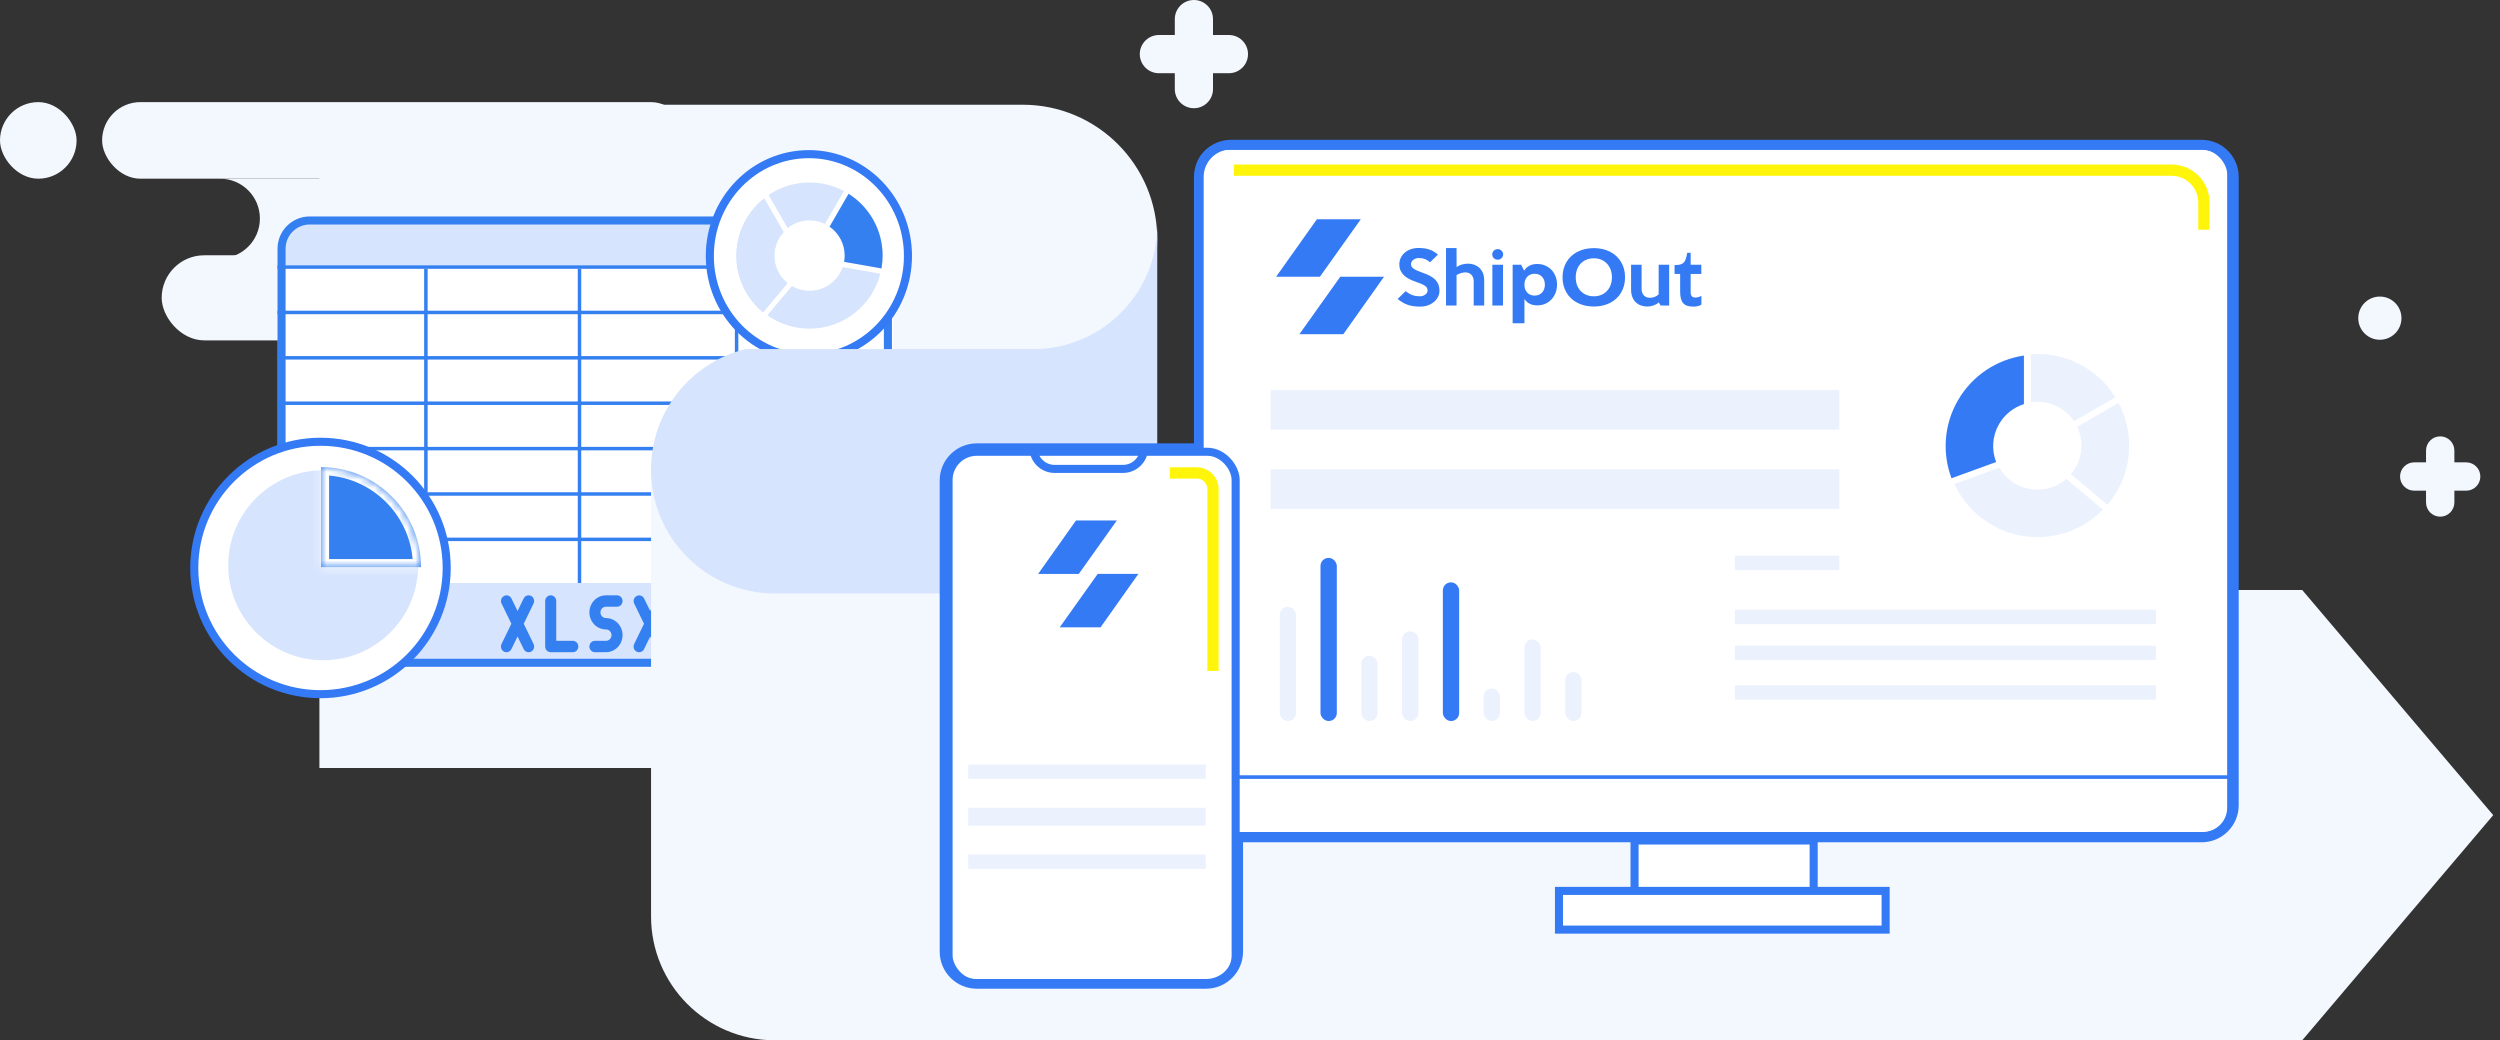 <svg width="310" height="129" viewBox="0 0 310 129" fill="none" xmlns="http://www.w3.org/2000/svg">
<rect x="0" y="0" width="310" height="129" fill="#333333" stroke="none"/>
<path fill-rule="evenodd" clip-rule="evenodd" d="M101.132 46.355V95.234H39.607V12.986H86.407C86.439 12.986 86.47 12.986 86.502 12.986H126.815C136.03 12.986 143.5 20.456 143.5 29.671C143.5 38.885 136.03 46.355 126.815 46.355H101.132Z" fill="#F3F7FE"/>
<rect x="12.662" y="12.662" width="72.805" height="9.496" rx="4.748" fill="#F3F7FE"/>
<rect x="20.048" y="31.655" width="72.805" height="10.552" rx="5.276" fill="#F3F7FE"/>
<path fill-rule="evenodd" clip-rule="evenodd" d="M27.289 32.034H43.691C46.418 32.034 48.629 29.823 48.629 27.096C48.629 24.369 46.418 22.158 43.691 22.158H27.289C30.016 22.158 32.227 24.369 32.227 27.096C32.227 29.823 30.016 32.034 27.289 32.034Z" fill="#F3F7FE"/>
<rect y="12.662" width="9.496" height="9.496" rx="4.748" fill="#F3F7FE"/>
<rect x="34.447" y="26.955" width="76.322" height="55.791" rx="4" fill="white"/>
<mask id="mask0" mask-type="alpha" maskUnits="userSpaceOnUse" x="34" y="26" width="77" height="57">
<rect x="34.913" y="27.339" width="75.188" height="54.842" rx="3.5" fill="white" stroke="#3580F1"/>
</mask>
<g mask="url(#mask0)">
<path fill-rule="evenodd" clip-rule="evenodd" d="M37.848 27.271C36.191 27.271 34.848 28.615 34.848 30.271V32.899H110.603V27.271H37.848ZM37.847 72.292C36.19 72.292 34.847 73.635 34.847 75.292V82.682H110.602V72.292H37.847Z" fill="#D6E4FD"/>
</g>
<rect x="34.913" y="27.339" width="75.188" height="54.842" rx="3.5" stroke="#3580F1"/>
<rect x="34.413" y="32.899" width="76.188" height="0.433" fill="#3580F1"/>
<rect x="34.413" y="44.154" width="76.188" height="0.433" fill="#3580F1"/>
<rect x="34.413" y="55.41" width="76.188" height="0.433" fill="#3580F1"/>
<rect x="34.413" y="38.527" width="76.188" height="0.433" fill="#3580F1"/>
<rect x="53.027" y="33.333" width="38.96" height="0.433" transform="rotate(90 53.027 33.333)" fill="#3580F1"/>
<rect x="72.074" y="33.333" width="38.96" height="0.433" transform="rotate(90 72.074 33.333)" fill="#3580F1"/>
<rect x="91.554" y="33.333" width="38.96" height="0.433" transform="rotate(90 91.554 33.333)" fill="#3580F1"/>
<rect x="34.413" y="49.781" width="76.188" height="0.433" fill="#3580F1"/>
<rect x="34.413" y="61.038" width="76.188" height="0.433" fill="#3580F1"/>
<rect x="34.413" y="66.665" width="76.188" height="0.433" fill="#3580F1"/>
<path d="M112.587 31.736C112.587 38.719 107.074 44.357 100.302 44.357C93.529 44.357 88.017 38.719 88.017 31.736C88.017 24.753 93.529 19.114 100.302 19.114C107.074 19.114 112.587 24.753 112.587 31.736Z" fill="white" stroke="#337AF4"/>
<circle cx="39.74" cy="70.428" r="15.65" fill="white" stroke="#337AF4"/>
<circle cx="40.078" cy="70.092" r="11.776" fill="#D6E4FD"/>
<path fill-rule="evenodd" clip-rule="evenodd" d="M104.643 23.693C103.373 23.014 101.921 22.629 100.379 22.629C98.498 22.629 96.75 23.202 95.302 24.184L97.664 28.276C98.409 27.683 99.352 27.328 100.379 27.328C101.064 27.328 101.713 27.486 102.29 27.768L104.643 23.693ZM102.869 28.108L105.223 24.031C107.758 25.637 109.441 28.468 109.441 31.691C109.441 32.234 109.394 32.767 109.302 33.284L104.673 32.468C104.718 32.216 104.742 31.956 104.742 31.692C104.742 30.208 104.001 28.897 102.869 28.108ZM104.503 33.119C103.911 34.828 102.288 36.055 100.379 36.055C99.583 36.055 98.837 35.842 98.195 35.47L95.153 39.095C96.63 40.139 98.433 40.753 100.379 40.753C104.608 40.753 108.16 37.857 109.16 33.94L104.503 33.119ZM94.619 38.687L97.639 35.088C96.649 34.288 96.015 33.064 96.015 31.692C96.015 30.556 96.449 29.522 97.16 28.746L94.757 24.584C92.662 26.243 91.317 28.81 91.317 31.691C91.317 34.508 92.603 37.025 94.619 38.687Z" fill="#D6E4FD"/>
<path fill-rule="evenodd" clip-rule="evenodd" d="M105.223 24.032L102.869 28.109C104.001 28.898 104.742 30.209 104.742 31.693C104.742 31.957 104.719 32.216 104.673 32.468L109.302 33.284C109.394 32.767 109.442 32.235 109.442 31.692C109.442 28.468 107.759 25.638 105.223 24.032Z" fill="#3580F1"/>
<path fill-rule="evenodd" clip-rule="evenodd" d="M97.638 35.148L94.618 38.747C92.602 37.085 91.316 34.568 91.316 31.751C91.316 28.871 92.66 26.304 94.756 24.644L97.159 28.807C96.448 29.583 96.015 30.617 96.015 31.752C96.015 33.124 96.648 34.348 97.638 35.148Z" fill="#D6E4FD"/>
<mask id="path-26-inside-1" fill="white">
<path fill-rule="evenodd" clip-rule="evenodd" d="M52.208 70.325H39.807V57.924C39.807 57.924 39.807 57.924 39.807 57.924C46.656 57.924 52.208 63.476 52.208 70.324C52.208 70.325 52.208 70.325 52.208 70.325Z"/>
</mask>
<path fill-rule="evenodd" clip-rule="evenodd" d="M52.208 70.325H39.807V57.924C39.807 57.924 39.807 57.924 39.807 57.924C46.656 57.924 52.208 63.476 52.208 70.324C52.208 70.325 52.208 70.325 52.208 70.325Z" fill="#3580F1"/>
<path d="M52.208 70.325V71.325H53.208V70.325H52.208ZM39.807 70.325H38.807V71.325H39.807V70.325ZM39.807 57.924L39.807 56.924L38.807 56.924V57.924H39.807ZM52.208 69.325H39.807V71.325H52.208V69.325ZM40.807 70.325V57.924H38.807V70.325H40.807ZM39.807 58.924C39.807 58.924 39.807 58.924 39.807 58.924V56.924C39.807 56.924 39.807 56.924 39.807 56.924L39.807 58.924ZM39.807 58.924C46.103 58.924 51.208 64.028 51.208 70.324H53.208C53.208 62.923 47.208 56.924 39.807 56.924V58.924ZM51.208 70.324C51.208 70.324 51.208 70.324 51.208 70.324C51.208 70.324 51.208 70.324 51.208 70.324V70.324C51.208 70.324 51.208 70.324 51.208 70.324C51.208 70.324 51.208 70.324 51.208 70.324V70.324V70.324C51.208 70.324 51.208 70.324 51.208 70.324C51.208 70.324 51.208 70.324 51.208 70.324V70.324C51.208 70.324 51.208 70.324 51.208 70.324C51.208 70.324 51.208 70.324 51.208 70.324V70.324C51.208 70.325 51.208 70.325 51.208 70.325C51.208 70.325 51.208 70.325 51.208 70.325V70.325V70.325C51.208 70.325 51.208 70.325 51.208 70.325C51.208 70.325 51.208 70.325 51.208 70.325V70.325C51.208 70.325 51.208 70.325 51.208 70.325C51.208 70.325 51.208 70.325 51.208 70.325V70.325V70.325C51.208 70.325 51.208 70.325 51.208 70.325C51.208 70.325 51.208 70.325 51.208 70.325V70.325C51.208 70.325 51.208 70.325 51.208 70.325C51.208 70.325 51.208 70.325 51.208 70.325V70.325V70.325C51.208 70.325 51.208 70.325 51.208 70.325C51.208 70.325 51.208 70.325 51.208 70.325V70.325C51.208 70.325 51.208 70.325 51.208 70.325C51.208 70.325 51.208 70.325 51.208 70.325V70.325V70.325C51.208 70.325 51.208 70.325 51.208 70.325C51.208 70.325 51.208 70.325 51.208 70.325V70.325C51.208 70.325 51.208 70.325 51.208 70.325C51.208 70.325 51.208 70.325 51.208 70.325V70.325V70.325C51.208 70.325 51.208 70.325 51.208 70.325C51.208 70.325 51.208 70.325 51.208 70.325V70.325C51.208 70.325 51.208 70.325 51.208 70.325C51.208 70.325 51.208 70.325 51.208 70.325V70.325V70.325C51.208 70.325 51.208 70.325 51.208 70.325V70.325V70.325C51.208 70.325 51.208 70.325 51.208 70.325C51.208 70.325 51.208 70.325 51.208 70.325V70.325C51.208 70.325 51.208 70.325 51.208 70.325C51.208 70.325 51.208 70.325 51.208 70.325V70.325V70.325C51.208 70.325 51.208 70.325 51.208 70.325C51.208 70.325 51.208 70.325 51.208 70.325V70.325C51.208 70.325 51.208 70.325 51.208 70.325C51.208 70.325 51.208 70.325 51.208 70.325V70.325V70.325C51.208 70.325 51.208 70.325 51.208 70.325C51.208 70.325 51.208 70.325 51.208 70.325V70.325C51.208 70.325 51.208 70.325 51.208 70.325C51.208 70.325 51.208 70.325 51.208 70.325V70.325V70.325C51.208 70.325 51.208 70.325 51.208 70.325C51.208 70.325 51.208 70.325 51.208 70.325V70.325C51.208 70.325 51.208 70.325 51.208 70.325C51.208 70.325 51.208 70.325 51.208 70.325V70.325V70.325C51.208 70.325 51.208 70.325 51.208 70.325C51.208 70.325 51.208 70.325 51.208 70.325V70.325C51.208 70.325 51.208 70.325 51.208 70.325C51.208 70.325 51.208 70.325 51.208 70.325V70.325V70.325C51.208 70.325 51.208 70.325 51.208 70.325C51.208 70.325 51.208 70.325 51.208 70.325V70.325C51.208 70.325 51.208 70.325 51.208 70.325C51.208 70.325 51.208 70.325 51.208 70.325V70.325C51.208 70.325 51.208 70.325 51.208 70.325C51.208 70.325 51.208 70.325 51.208 70.325V70.325V70.325C51.208 70.325 51.208 70.325 51.208 70.325C51.208 70.325 51.208 70.325 51.208 70.325V70.325C51.208 70.325 51.208 70.325 51.208 70.325C51.208 70.325 51.208 70.325 51.208 70.325V70.325V70.325C51.208 70.325 51.208 70.325 51.208 70.325C51.208 70.325 51.208 70.325 51.208 70.325V70.325C51.208 70.325 51.208 70.325 51.208 70.325C51.208 70.325 51.208 70.325 51.208 70.325V70.325V70.325C51.208 70.325 51.208 70.325 51.208 70.325C51.208 70.325 51.208 70.325 51.208 70.325V70.325C51.208 70.325 51.208 70.325 51.208 70.325C51.208 70.325 51.208 70.325 51.208 70.325V70.325V70.325C51.208 70.325 51.208 70.325 51.208 70.325C51.208 70.325 51.208 70.325 51.208 70.325V70.325C51.208 70.325 51.208 70.325 51.208 70.325C51.208 70.325 51.208 70.325 51.208 70.325V70.325V70.325C51.208 70.325 51.208 70.325 51.208 70.325C51.208 70.325 51.208 70.325 51.208 70.325V70.325C51.208 70.325 51.208 70.325 51.208 70.325C51.208 70.325 51.208 70.325 51.208 70.325V70.325V70.325C51.208 70.325 51.208 70.325 51.208 70.325C51.208 70.325 51.208 70.325 51.208 70.325V70.325C51.208 70.325 51.208 70.325 51.208 70.325C51.208 70.325 51.208 70.325 51.208 70.325V70.325C51.208 70.325 51.208 70.325 51.208 70.325C51.208 70.325 51.208 70.325 51.208 70.325V70.325V70.325C51.208 70.325 51.208 70.325 51.208 70.325C51.208 70.325 51.208 70.325 51.208 70.325V70.325C51.208 70.325 51.208 70.325 51.208 70.325C51.208 70.325 51.208 70.325 51.208 70.325V70.325V70.325C51.208 70.325 51.208 70.325 51.208 70.325C51.208 70.325 51.208 70.325 51.208 70.325V70.325C51.208 70.325 51.208 70.325 51.208 70.325C51.208 70.325 51.208 70.325 51.208 70.325V70.325V70.325C51.208 70.325 51.208 70.325 51.208 70.325C51.208 70.325 51.208 70.325 51.208 70.325V70.325C51.208 70.325 51.208 70.325 51.208 70.325C51.208 70.325 51.208 70.325 51.208 70.325V70.325V70.325C51.208 70.325 51.208 70.325 51.208 70.325C51.208 70.325 51.208 70.325 51.208 70.325V70.325C51.208 70.325 51.208 70.325 51.208 70.325C51.208 70.325 51.208 70.325 51.208 70.325V70.325V70.325C51.208 70.325 51.208 70.325 51.208 70.325C51.208 70.325 51.208 70.325 51.208 70.325V70.325C51.208 70.325 51.208 70.325 51.208 70.325C51.208 70.325 51.208 70.325 51.208 70.325V70.325V70.325C51.208 70.325 51.208 70.325 51.208 70.325V70.325V70.325C51.208 70.325 51.208 70.325 51.208 70.325C51.208 70.325 51.208 70.325 51.208 70.325V70.325C51.208 70.325 51.208 70.325 51.208 70.325C51.208 70.325 51.208 70.325 51.208 70.325V70.325V70.325C51.208 70.325 51.208 70.325 51.208 70.325C51.208 70.325 51.208 70.325 51.208 70.325V70.325C51.208 70.325 51.208 70.325 51.208 70.325C51.208 70.325 51.208 70.325 51.208 70.325V70.325V70.325C51.208 70.325 51.208 70.325 51.208 70.325C51.208 70.325 51.208 70.325 51.208 70.325V70.325C51.208 70.325 51.208 70.325 51.208 70.325C51.208 70.325 51.208 70.325 51.208 70.325V70.325V70.325C51.208 70.325 51.208 70.325 51.208 70.325C51.208 70.325 51.208 70.325 51.208 70.325V70.325C51.208 70.325 51.208 70.325 51.208 70.325C51.208 70.325 51.208 70.325 51.208 70.325V70.325V70.325C51.208 70.325 51.208 70.325 51.208 70.325C51.208 70.325 51.208 70.325 51.208 70.325V70.325C51.208 70.325 51.208 70.325 51.208 70.325C51.208 70.325 51.208 70.325 51.208 70.325V70.325V70.325C51.208 70.325 51.208 70.325 51.208 70.325C51.208 70.325 51.208 70.325 51.208 70.325V70.325C51.208 70.325 51.208 70.325 51.208 70.325C51.208 70.325 51.208 70.325 51.208 70.325V70.325C51.208 70.325 51.208 70.325 51.208 70.325C51.208 70.325 51.208 70.325 51.208 70.325V70.325V70.325C51.208 70.325 51.208 70.325 51.208 70.325C51.208 70.325 51.208 70.325 51.208 70.325V70.325C51.208 70.325 51.208 70.325 51.208 70.325C51.208 70.325 51.208 70.325 51.208 70.325V70.325V70.325C51.208 70.325 51.208 70.325 51.208 70.325C51.208 70.325 51.208 70.325 51.208 70.325V70.325C51.208 70.325 51.208 70.325 51.208 70.325C51.208 70.325 51.208 70.325 51.208 70.325V70.325V70.325C51.208 70.325 51.208 70.325 51.208 70.325C51.208 70.325 51.208 70.325 51.208 70.325V70.325C51.208 70.325 51.208 70.325 51.208 70.325C51.208 70.325 51.208 70.325 51.208 70.325V70.325V70.325C51.208 70.325 51.208 70.325 51.208 70.325C51.208 70.325 51.208 70.325 51.208 70.325V70.325C51.208 70.325 51.208 70.325 51.208 70.325C51.208 70.325 51.208 70.325 51.208 70.325V70.325V70.325C51.208 70.325 51.208 70.325 51.208 70.325C51.208 70.325 51.208 70.325 51.208 70.325V70.325C51.208 70.325 51.208 70.325 51.208 70.325C51.208 70.325 51.208 70.325 51.208 70.325V70.325V70.325C51.208 70.325 51.208 70.325 51.208 70.325C51.208 70.325 51.208 70.325 51.208 70.325V70.325C51.208 70.325 51.208 70.325 51.208 70.325C51.208 70.325 51.208 70.325 51.208 70.325V70.325C51.208 70.325 51.208 70.325 51.208 70.325C51.208 70.325 51.208 70.325 51.208 70.325V70.325V70.325C51.208 70.325 51.208 70.325 51.208 70.325C51.208 70.325 51.208 70.325 51.208 70.325V70.325C51.208 70.325 51.208 70.325 51.208 70.325C51.208 70.325 51.208 70.325 51.208 70.325V70.325V70.325C51.208 70.325 51.208 70.325 51.208 70.325C51.208 70.325 51.208 70.325 51.208 70.325V70.325C51.208 70.325 51.208 70.325 51.208 70.325C51.208 70.325 51.208 70.325 51.208 70.325V70.325V70.325C51.208 70.325 51.208 70.325 51.208 70.325C51.208 70.325 51.208 70.325 51.208 70.325V70.325C51.208 70.325 51.208 70.325 51.208 70.325C51.208 70.325 51.208 70.325 51.208 70.325V70.325V70.325C51.208 70.325 51.208 70.325 51.208 70.325C51.208 70.325 51.208 70.325 51.208 70.325V70.325C51.208 70.325 51.208 70.325 51.208 70.325C51.208 70.325 51.208 70.325 51.208 70.325V70.325V70.325C51.208 70.325 51.208 70.325 51.208 70.325C51.208 70.325 51.208 70.325 51.208 70.325V70.325C51.208 70.325 51.208 70.325 51.208 70.325C51.208 70.325 51.208 70.325 51.208 70.325V70.325V70.325C51.208 70.325 51.208 70.325 51.208 70.325V70.325V70.325C51.208 70.325 51.208 70.325 51.208 70.325C51.208 70.325 51.208 70.325 51.208 70.325V70.325C51.208 70.325 51.208 70.325 51.208 70.325C51.208 70.325 51.208 70.325 51.208 70.325V70.325V70.325C51.208 70.325 51.208 70.325 51.208 70.325C51.208 70.325 51.208 70.325 51.208 70.325V70.325C51.208 70.325 51.208 70.325 51.208 70.325C51.208 70.325 51.208 70.325 51.208 70.325V70.325V70.325C51.208 70.325 51.208 70.325 51.208 70.325C51.208 70.325 51.208 70.325 51.208 70.325V70.325C51.208 70.325 51.208 70.325 51.208 70.325C51.208 70.325 51.208 70.325 51.208 70.325V70.325V70.325C51.208 70.325 51.208 70.325 51.208 70.325C51.208 70.325 51.208 70.325 51.208 70.325V70.325C51.208 70.325 51.208 70.325 51.208 70.325C51.208 70.325 51.208 70.325 51.208 70.325V70.325V70.325C51.208 70.325 51.208 70.325 51.208 70.325C51.208 70.325 51.208 70.325 51.208 70.325V70.325C51.208 70.325 51.208 70.325 51.208 70.325C51.208 70.325 51.208 70.325 51.208 70.325V70.325V70.325C51.208 70.325 51.208 70.325 51.208 70.325C51.208 70.325 51.208 70.325 51.208 70.325V70.325C51.208 70.325 51.208 70.325 51.208 70.325C51.208 70.325 51.208 70.325 51.208 70.325V70.325C51.208 70.325 51.208 70.325 51.208 70.325C51.208 70.325 51.208 70.325 51.208 70.325V70.325V70.325C51.208 70.325 51.208 70.325 51.208 70.325C51.208 70.325 51.208 70.325 51.208 70.325V70.325C51.208 70.325 51.208 70.325 51.208 70.325C51.208 70.325 51.208 70.325 51.208 70.325V70.325V70.325C51.208 70.325 51.208 70.325 51.208 70.325C51.208 70.325 51.208 70.325 51.208 70.325V70.325C51.208 70.325 51.208 70.325 51.208 70.325C51.208 70.325 51.208 70.325 51.208 70.325V70.325V70.325C51.208 70.325 51.208 70.325 51.208 70.325C51.208 70.325 51.208 70.325 51.208 70.325V70.325C51.208 70.325 51.208 70.325 51.208 70.325C51.208 70.325 51.208 70.325 51.208 70.325V70.325V70.325C51.208 70.325 51.208 70.325 51.208 70.325C51.208 70.325 51.208 70.325 51.208 70.325V70.325C51.208 70.325 51.208 70.325 51.208 70.325C51.208 70.325 51.208 70.325 51.208 70.325V70.325V70.325C51.208 70.325 51.208 70.325 51.208 70.325C51.208 70.325 51.208 70.325 51.208 70.325V70.325C51.208 70.325 51.208 70.325 51.208 70.325C51.208 70.325 51.208 70.325 51.208 70.325V70.325V70.325C51.208 70.325 51.208 70.325 51.208 70.325C51.208 70.325 51.208 70.325 51.208 70.325V70.325C51.208 70.325 51.208 70.325 51.208 70.325C51.208 70.325 51.208 70.325 51.208 70.325V70.325C51.208 70.325 51.208 70.325 51.208 70.325C51.208 70.325 51.208 70.325 51.208 70.325V70.325V70.325C51.208 70.325 51.208 70.325 51.208 70.325C51.208 70.325 51.208 70.325 51.208 70.325V70.325C51.208 70.325 51.208 70.325 51.208 70.325C51.208 70.325 51.208 70.325 51.208 70.325V70.325V70.325C51.208 70.325 51.208 70.325 51.208 70.325C51.208 70.325 51.208 70.325 51.208 70.325V70.325C51.208 70.325 51.208 70.325 51.208 70.325C51.208 70.325 51.208 70.325 51.208 70.325V70.325V70.325C51.208 70.325 51.208 70.325 51.208 70.325C51.208 70.325 51.208 70.325 51.208 70.325V70.325C51.208 70.325 51.208 70.325 51.208 70.325C51.208 70.325 51.208 70.325 51.208 70.325V70.325V70.325C51.208 70.325 51.208 70.325 51.208 70.325C51.208 70.325 51.208 70.325 51.208 70.325V70.325C51.208 70.325 51.208 70.325 51.208 70.325C51.208 70.325 51.208 70.325 51.208 70.325V70.325V70.325C51.208 70.325 51.208 70.325 51.208 70.325C51.208 70.325 51.208 70.325 51.208 70.325V70.325C51.208 70.325 51.208 70.325 51.208 70.325C51.208 70.325 51.208 70.325 51.208 70.325V70.325V70.325C51.208 70.325 51.208 70.325 51.208 70.325V70.325V70.325C51.208 70.325 51.208 70.325 51.208 70.325C51.208 70.325 51.208 70.325 51.208 70.325V70.325C51.208 70.325 51.208 70.325 51.208 70.325C51.208 70.325 51.208 70.325 51.208 70.325V70.325V70.325C51.208 70.325 51.208 70.325 51.208 70.325C51.208 70.325 51.208 70.325 51.208 70.325V70.325C51.208 70.325 51.208 70.325 51.208 70.325C51.208 70.325 51.208 70.325 51.208 70.325V70.325V70.325C51.208 70.325 51.208 70.325 51.208 70.325C51.208 70.325 51.208 70.325 51.208 70.325V70.325C51.208 70.325 51.208 70.325 51.208 70.325C51.208 70.325 51.208 70.325 51.208 70.325V70.325V70.325C51.208 70.325 51.208 70.325 51.208 70.325C51.208 70.325 51.208 70.325 51.208 70.325V70.325C51.208 70.325 51.208 70.325 51.208 70.325C51.208 70.325 51.208 70.325 51.208 70.325V70.325V70.325C51.208 70.325 51.208 70.325 51.208 70.325C51.208 70.325 51.208 70.325 51.208 70.325V70.325C51.208 70.325 51.208 70.325 51.208 70.325C51.208 70.325 51.208 70.325 51.208 70.325V70.325V70.325C51.208 70.325 51.208 70.325 51.208 70.325C51.208 70.325 51.208 70.325 51.208 70.325V70.325C51.208 70.325 51.208 70.325 51.208 70.325C51.208 70.325 51.208 70.325 51.208 70.325V70.325C51.208 70.325 51.208 70.325 51.208 70.325C51.208 70.325 51.208 70.325 51.208 70.325V70.325V70.325C51.208 70.325 51.208 70.325 51.208 70.325C51.208 70.325 51.208 70.325 51.208 70.325V70.325C51.208 70.325 51.208 70.325 51.208 70.325C51.208 70.325 51.208 70.325 51.208 70.325V70.325V70.325C51.208 70.325 51.208 70.325 51.208 70.325C51.208 70.325 51.208 70.325 51.208 70.325V70.325C51.208 70.325 51.208 70.325 51.208 70.325C51.208 70.325 51.208 70.325 51.208 70.325V70.325V70.325C51.208 70.325 51.208 70.325 51.208 70.325C51.208 70.325 51.208 70.325 51.208 70.325V70.325C51.208 70.325 51.208 70.325 51.208 70.325C51.208 70.325 51.208 70.325 51.208 70.325V70.325V70.325C51.208 70.325 51.208 70.325 51.208 70.325C51.208 70.325 51.208 70.325 51.208 70.325V70.325C51.208 70.325 51.208 70.325 51.208 70.325C51.208 70.325 51.208 70.325 51.208 70.325V70.325V70.325H53.208V70.325V70.325C53.208 70.325 53.208 70.325 53.208 70.325C53.208 70.325 53.208 70.325 53.208 70.325V70.325C53.208 70.325 53.208 70.325 53.208 70.325C53.208 70.325 53.208 70.325 53.208 70.325V70.325V70.325C53.208 70.325 53.208 70.325 53.208 70.325C53.208 70.325 53.208 70.325 53.208 70.325V70.325C53.208 70.325 53.208 70.325 53.208 70.325C53.208 70.325 53.208 70.325 53.208 70.325V70.325V70.325C53.208 70.325 53.208 70.325 53.208 70.325C53.208 70.325 53.208 70.325 53.208 70.325V70.325C53.208 70.325 53.208 70.325 53.208 70.325C53.208 70.325 53.208 70.325 53.208 70.325V70.325V70.325C53.208 70.325 53.208 70.325 53.208 70.325C53.208 70.325 53.208 70.325 53.208 70.325V70.325C53.208 70.325 53.208 70.325 53.208 70.325C53.208 70.325 53.208 70.325 53.208 70.325V70.325V70.325C53.208 70.325 53.208 70.325 53.208 70.325C53.208 70.325 53.208 70.325 53.208 70.325V70.325C53.208 70.325 53.208 70.325 53.208 70.325C53.208 70.325 53.208 70.325 53.208 70.325V70.325C53.208 70.325 53.208 70.325 53.208 70.325C53.208 70.325 53.208 70.325 53.208 70.325V70.325V70.325C53.208 70.325 53.208 70.325 53.208 70.325C53.208 70.325 53.208 70.325 53.208 70.325V70.325C53.208 70.325 53.208 70.325 53.208 70.325C53.208 70.325 53.208 70.325 53.208 70.325V70.325V70.325C53.208 70.325 53.208 70.325 53.208 70.325C53.208 70.325 53.208 70.325 53.208 70.325V70.325C53.208 70.325 53.208 70.325 53.208 70.325C53.208 70.325 53.208 70.325 53.208 70.325V70.325V70.325C53.208 70.325 53.208 70.325 53.208 70.325C53.208 70.325 53.208 70.325 53.208 70.325V70.325C53.208 70.325 53.208 70.325 53.208 70.325C53.208 70.325 53.208 70.325 53.208 70.325V70.325V70.325C53.208 70.325 53.208 70.325 53.208 70.325C53.208 70.325 53.208 70.325 53.208 70.325V70.325C53.208 70.325 53.208 70.325 53.208 70.325C53.208 70.325 53.208 70.325 53.208 70.325V70.325V70.325C53.208 70.325 53.208 70.325 53.208 70.325C53.208 70.325 53.208 70.325 53.208 70.325V70.325C53.208 70.325 53.208 70.325 53.208 70.325C53.208 70.325 53.208 70.325 53.208 70.325V70.325V70.325C53.208 70.325 53.208 70.325 53.208 70.325V70.325V70.325C53.208 70.325 53.208 70.325 53.208 70.325C53.208 70.325 53.208 70.325 53.208 70.325V70.325C53.208 70.325 53.208 70.325 53.208 70.325C53.208 70.325 53.208 70.325 53.208 70.325V70.325V70.325C53.208 70.325 53.208 70.325 53.208 70.325C53.208 70.325 53.208 70.325 53.208 70.325V70.325C53.208 70.325 53.208 70.325 53.208 70.325C53.208 70.325 53.208 70.325 53.208 70.325V70.325V70.325C53.208 70.325 53.208 70.325 53.208 70.325C53.208 70.325 53.208 70.325 53.208 70.325V70.325C53.208 70.325 53.208 70.325 53.208 70.325C53.208 70.325 53.208 70.325 53.208 70.325V70.325V70.325C53.208 70.325 53.208 70.325 53.208 70.325C53.208 70.325 53.208 70.325 53.208 70.325V70.325C53.208 70.325 53.208 70.325 53.208 70.325C53.208 70.325 53.208 70.325 53.208 70.325V70.325V70.325C53.208 70.325 53.208 70.325 53.208 70.325C53.208 70.325 53.208 70.325 53.208 70.325V70.325C53.208 70.325 53.208 70.325 53.208 70.325C53.208 70.325 53.208 70.325 53.208 70.325V70.325V70.325C53.208 70.325 53.208 70.325 53.208 70.325C53.208 70.325 53.208 70.325 53.208 70.325V70.325C53.208 70.325 53.208 70.325 53.208 70.325C53.208 70.325 53.208 70.325 53.208 70.325V70.325C53.208 70.325 53.208 70.325 53.208 70.325C53.208 70.325 53.208 70.325 53.208 70.325V70.325V70.325C53.208 70.325 53.208 70.325 53.208 70.325C53.208 70.325 53.208 70.325 53.208 70.325V70.325C53.208 70.325 53.208 70.325 53.208 70.325C53.208 70.325 53.208 70.325 53.208 70.325V70.325V70.325C53.208 70.325 53.208 70.325 53.208 70.325C53.208 70.325 53.208 70.325 53.208 70.325V70.325C53.208 70.325 53.208 70.325 53.208 70.325C53.208 70.325 53.208 70.325 53.208 70.325V70.325V70.325C53.208 70.325 53.208 70.325 53.208 70.325C53.208 70.325 53.208 70.325 53.208 70.325V70.325C53.208 70.325 53.208 70.325 53.208 70.325C53.208 70.325 53.208 70.325 53.208 70.325V70.325V70.325C53.208 70.325 53.208 70.325 53.208 70.325C53.208 70.325 53.208 70.325 53.208 70.325V70.325C53.208 70.325 53.208 70.325 53.208 70.325C53.208 70.325 53.208 70.325 53.208 70.325V70.325V70.325C53.208 70.325 53.208 70.325 53.208 70.325C53.208 70.325 53.208 70.325 53.208 70.325V70.325C53.208 70.325 53.208 70.325 53.208 70.325C53.208 70.325 53.208 70.325 53.208 70.325V70.325V70.325C53.208 70.325 53.208 70.325 53.208 70.325C53.208 70.325 53.208 70.325 53.208 70.325V70.325C53.208 70.325 53.208 70.325 53.208 70.325C53.208 70.325 53.208 70.325 53.208 70.325V70.325C53.208 70.325 53.208 70.325 53.208 70.325C53.208 70.325 53.208 70.325 53.208 70.325V70.325V70.325C53.208 70.325 53.208 70.325 53.208 70.325C53.208 70.325 53.208 70.325 53.208 70.325V70.325C53.208 70.325 53.208 70.325 53.208 70.325C53.208 70.325 53.208 70.325 53.208 70.325V70.325V70.325C53.208 70.325 53.208 70.325 53.208 70.325C53.208 70.325 53.208 70.325 53.208 70.325V70.325C53.208 70.325 53.208 70.325 53.208 70.325C53.208 70.325 53.208 70.325 53.208 70.325V70.325V70.325C53.208 70.325 53.208 70.325 53.208 70.325C53.208 70.325 53.208 70.325 53.208 70.325V70.325C53.208 70.325 53.208 70.325 53.208 70.325C53.208 70.325 53.208 70.325 53.208 70.325V70.325V70.325C53.208 70.325 53.208 70.325 53.208 70.325C53.208 70.325 53.208 70.325 53.208 70.325V70.325C53.208 70.325 53.208 70.325 53.208 70.325C53.208 70.325 53.208 70.325 53.208 70.325V70.325V70.325C53.208 70.325 53.208 70.325 53.208 70.325C53.208 70.325 53.208 70.325 53.208 70.325V70.325C53.208 70.325 53.208 70.325 53.208 70.325C53.208 70.325 53.208 70.325 53.208 70.325V70.325V70.325C53.208 70.325 53.208 70.325 53.208 70.325V70.325V70.325C53.208 70.325 53.208 70.325 53.208 70.325C53.208 70.325 53.208 70.325 53.208 70.325V70.325C53.208 70.325 53.208 70.325 53.208 70.325C53.208 70.325 53.208 70.325 53.208 70.325V70.325V70.325C53.208 70.325 53.208 70.325 53.208 70.325C53.208 70.325 53.208 70.325 53.208 70.325V70.325C53.208 70.325 53.208 70.325 53.208 70.325C53.208 70.325 53.208 70.325 53.208 70.325V70.325V70.325C53.208 70.325 53.208 70.325 53.208 70.325C53.208 70.325 53.208 70.325 53.208 70.325V70.325C53.208 70.325 53.208 70.325 53.208 70.325C53.208 70.325 53.208 70.325 53.208 70.325V70.325V70.325C53.208 70.325 53.208 70.325 53.208 70.325C53.208 70.325 53.208 70.325 53.208 70.325V70.325C53.208 70.325 53.208 70.325 53.208 70.325C53.208 70.325 53.208 70.325 53.208 70.325V70.325V70.325C53.208 70.325 53.208 70.325 53.208 70.325C53.208 70.325 53.208 70.325 53.208 70.325V70.325C53.208 70.325 53.208 70.325 53.208 70.325C53.208 70.325 53.208 70.325 53.208 70.325V70.325V70.325C53.208 70.325 53.208 70.325 53.208 70.325C53.208 70.325 53.208 70.325 53.208 70.325V70.325C53.208 70.325 53.208 70.325 53.208 70.325C53.208 70.325 53.208 70.325 53.208 70.325V70.325C53.208 70.325 53.208 70.325 53.208 70.325C53.208 70.325 53.208 70.325 53.208 70.325V70.325V70.325C53.208 70.325 53.208 70.325 53.208 70.325C53.208 70.325 53.208 70.325 53.208 70.325V70.325C53.208 70.325 53.208 70.325 53.208 70.325C53.208 70.325 53.208 70.325 53.208 70.325V70.325V70.325C53.208 70.325 53.208 70.325 53.208 70.325C53.208 70.325 53.208 70.325 53.208 70.325V70.325C53.208 70.325 53.208 70.325 53.208 70.325C53.208 70.325 53.208 70.325 53.208 70.325V70.325V70.325C53.208 70.325 53.208 70.325 53.208 70.325C53.208 70.325 53.208 70.325 53.208 70.325V70.325C53.208 70.325 53.208 70.325 53.208 70.325C53.208 70.325 53.208 70.325 53.208 70.325V70.325V70.325C53.208 70.325 53.208 70.325 53.208 70.325C53.208 70.325 53.208 70.325 53.208 70.325V70.325C53.208 70.325 53.208 70.325 53.208 70.325C53.208 70.325 53.208 70.325 53.208 70.325V70.325V70.325C53.208 70.325 53.208 70.325 53.208 70.325C53.208 70.325 53.208 70.325 53.208 70.325V70.325C53.208 70.325 53.208 70.325 53.208 70.325C53.208 70.325 53.208 70.325 53.208 70.325V70.325V70.325C53.208 70.325 53.208 70.325 53.208 70.325C53.208 70.325 53.208 70.325 53.208 70.325V70.325C53.208 70.325 53.208 70.325 53.208 70.325C53.208 70.325 53.208 70.325 53.208 70.325V70.325C53.208 70.325 53.208 70.325 53.208 70.325C53.208 70.325 53.208 70.325 53.208 70.325V70.325V70.325C53.208 70.325 53.208 70.325 53.208 70.325C53.208 70.325 53.208 70.325 53.208 70.325V70.325C53.208 70.325 53.208 70.325 53.208 70.325C53.208 70.325 53.208 70.325 53.208 70.325V70.325V70.325C53.208 70.325 53.208 70.325 53.208 70.325C53.208 70.325 53.208 70.325 53.208 70.325V70.325C53.208 70.325 53.208 70.325 53.208 70.325C53.208 70.325 53.208 70.325 53.208 70.325V70.325V70.325C53.208 70.325 53.208 70.325 53.208 70.325C53.208 70.325 53.208 70.325 53.208 70.325V70.325C53.208 70.325 53.208 70.325 53.208 70.325C53.208 70.325 53.208 70.325 53.208 70.325V70.325V70.325C53.208 70.325 53.208 70.325 53.208 70.325C53.208 70.325 53.208 70.325 53.208 70.325V70.325C53.208 70.325 53.208 70.325 53.208 70.325C53.208 70.325 53.208 70.325 53.208 70.325V70.325V70.325C53.208 70.325 53.208 70.325 53.208 70.325C53.208 70.325 53.208 70.325 53.208 70.325V70.325C53.208 70.325 53.208 70.325 53.208 70.325C53.208 70.325 53.208 70.325 53.208 70.325V70.325V70.325C53.208 70.325 53.208 70.325 53.208 70.325V70.325V70.325C53.208 70.325 53.208 70.325 53.208 70.325C53.208 70.325 53.208 70.325 53.208 70.325V70.325C53.208 70.325 53.208 70.325 53.208 70.325C53.208 70.325 53.208 70.325 53.208 70.325V70.325V70.325C53.208 70.325 53.208 70.325 53.208 70.325C53.208 70.325 53.208 70.325 53.208 70.325V70.325C53.208 70.325 53.208 70.325 53.208 70.325C53.208 70.325 53.208 70.325 53.208 70.325V70.325V70.325C53.208 70.325 53.208 70.325 53.208 70.325C53.208 70.325 53.208 70.325 53.208 70.325V70.325C53.208 70.325 53.208 70.325 53.208 70.325C53.208 70.325 53.208 70.325 53.208 70.325V70.325V70.325C53.208 70.325 53.208 70.325 53.208 70.325C53.208 70.325 53.208 70.325 53.208 70.325V70.325C53.208 70.325 53.208 70.325 53.208 70.325C53.208 70.325 53.208 70.325 53.208 70.325V70.325V70.325C53.208 70.325 53.208 70.325 53.208 70.325C53.208 70.325 53.208 70.325 53.208 70.325V70.325C53.208 70.325 53.208 70.325 53.208 70.325C53.208 70.325 53.208 70.325 53.208 70.325V70.325V70.325C53.208 70.325 53.208 70.325 53.208 70.325C53.208 70.325 53.208 70.325 53.208 70.325V70.325C53.208 70.325 53.208 70.325 53.208 70.325C53.208 70.325 53.208 70.325 53.208 70.325V70.325C53.208 70.325 53.208 70.325 53.208 70.325C53.208 70.325 53.208 70.325 53.208 70.325V70.325V70.325C53.208 70.325 53.208 70.325 53.208 70.325C53.208 70.325 53.208 70.325 53.208 70.325V70.325C53.208 70.325 53.208 70.325 53.208 70.325C53.208 70.325 53.208 70.325 53.208 70.325V70.325V70.325C53.208 70.325 53.208 70.325 53.208 70.325C53.208 70.325 53.208 70.325 53.208 70.325V70.325C53.208 70.325 53.208 70.325 53.208 70.325C53.208 70.325 53.208 70.325 53.208 70.325V70.325V70.325C53.208 70.325 53.208 70.325 53.208 70.325C53.208 70.325 53.208 70.325 53.208 70.325V70.325C53.208 70.325 53.208 70.325 53.208 70.325C53.208 70.325 53.208 70.325 53.208 70.325V70.325V70.325C53.208 70.325 53.208 70.325 53.208 70.325C53.208 70.325 53.208 70.325 53.208 70.325V70.325C53.208 70.325 53.208 70.325 53.208 70.325C53.208 70.325 53.208 70.325 53.208 70.325V70.325V70.325C53.208 70.325 53.208 70.325 53.208 70.325C53.208 70.325 53.208 70.325 53.208 70.325V70.325C53.208 70.325 53.208 70.325 53.208 70.325C53.208 70.325 53.208 70.325 53.208 70.325V70.325V70.325C53.208 70.325 53.208 70.325 53.208 70.325C53.208 70.325 53.208 70.325 53.208 70.325V70.325C53.208 70.325 53.208 70.325 53.208 70.325C53.208 70.325 53.208 70.325 53.208 70.325V70.325C53.208 70.325 53.208 70.325 53.208 70.325C53.208 70.325 53.208 70.325 53.208 70.325V70.325V70.325C53.208 70.325 53.208 70.325 53.208 70.325C53.208 70.325 53.208 70.325 53.208 70.325V70.325C53.208 70.325 53.208 70.325 53.208 70.325C53.208 70.325 53.208 70.325 53.208 70.325V70.325V70.325C53.208 70.325 53.208 70.325 53.208 70.325C53.208 70.325 53.208 70.325 53.208 70.325V70.325C53.208 70.325 53.208 70.325 53.208 70.325C53.208 70.325 53.208 70.325 53.208 70.325V70.325V70.325C53.208 70.325 53.208 70.325 53.208 70.325C53.208 70.325 53.208 70.325 53.208 70.325V70.325C53.208 70.325 53.208 70.325 53.208 70.325C53.208 70.325 53.208 70.325 53.208 70.325V70.325V70.325C53.208 70.325 53.208 70.325 53.208 70.325C53.208 70.325 53.208 70.325 53.208 70.325V70.325C53.208 70.325 53.208 70.325 53.208 70.325C53.208 70.325 53.208 70.325 53.208 70.325V70.325V70.325C53.208 70.325 53.208 70.325 53.208 70.325C53.208 70.325 53.208 70.325 53.208 70.325V70.325C53.208 70.325 53.208 70.325 53.208 70.325C53.208 70.325 53.208 70.325 53.208 70.325V70.325V70.325C53.208 70.325 53.208 70.325 53.208 70.325V70.325V70.325C53.208 70.325 53.208 70.325 53.208 70.325C53.208 70.325 53.208 70.325 53.208 70.325V70.325C53.208 70.325 53.208 70.325 53.208 70.325C53.208 70.325 53.208 70.325 53.208 70.325V70.325V70.325C53.208 70.325 53.208 70.325 53.208 70.325C53.208 70.325 53.208 70.325 53.208 70.325V70.325C53.208 70.325 53.208 70.325 53.208 70.325C53.208 70.325 53.208 70.325 53.208 70.325V70.325V70.325C53.208 70.325 53.208 70.325 53.208 70.325C53.208 70.325 53.208 70.325 53.208 70.325V70.325C53.208 70.325 53.208 70.325 53.208 70.325C53.208 70.325 53.208 70.325 53.208 70.325V70.325V70.325C53.208 70.325 53.208 70.325 53.208 70.325C53.208 70.325 53.208 70.325 53.208 70.325V70.325C53.208 70.325 53.208 70.325 53.208 70.325C53.208 70.325 53.208 70.325 53.208 70.325V70.325V70.325C53.208 70.325 53.208 70.325 53.208 70.325C53.208 70.325 53.208 70.325 53.208 70.325V70.325C53.208 70.325 53.208 70.325 53.208 70.325C53.208 70.325 53.208 70.325 53.208 70.325V70.325V70.325C53.208 70.325 53.208 70.325 53.208 70.325C53.208 70.325 53.208 70.325 53.208 70.324V70.324C53.208 70.324 53.208 70.324 53.208 70.324C53.208 70.324 53.208 70.324 53.208 70.324V70.324C53.208 70.324 53.208 70.324 53.208 70.324C53.208 70.324 53.208 70.324 53.208 70.324V70.324V70.324C53.208 70.324 53.208 70.324 53.208 70.324C53.208 70.324 53.208 70.324 53.208 70.324V70.324C53.208 70.324 53.208 70.324 53.208 70.324C53.208 70.324 53.208 70.324 53.208 70.324H51.208Z" fill="white" mask="url(#path-26-inside-1)"/>
<path d="M71.03 79.462H68.974V74.525C68.974 74.338 68.902 74.159 68.773 74.027C68.645 73.895 68.471 73.82 68.289 73.82C68.107 73.82 67.933 73.895 67.804 74.027C67.676 74.159 67.603 74.338 67.603 74.525V80.167C67.603 80.354 67.676 80.534 67.804 80.666C67.933 80.798 68.107 80.872 68.289 80.872H71.03C71.212 80.872 71.386 80.798 71.515 80.666C71.643 80.534 71.715 80.354 71.715 80.167C71.715 79.98 71.643 79.801 71.515 79.668C71.386 79.536 71.212 79.462 71.03 79.462Z" fill="#3580F1"/>
<path d="M65.854 73.894C65.691 73.81 65.503 73.796 65.33 73.856C65.158 73.915 65.016 74.042 64.934 74.209L64.177 75.768L63.419 74.209C63.337 74.043 63.194 73.918 63.022 73.859C62.851 73.801 62.663 73.816 62.502 73.899C62.34 73.982 62.217 74.128 62.159 74.304C62.101 74.48 62.113 74.673 62.193 74.84L63.41 77.345L62.193 79.851C62.152 79.934 62.127 80.024 62.12 80.117C62.113 80.21 62.124 80.303 62.153 80.391C62.181 80.48 62.226 80.562 62.285 80.632C62.344 80.702 62.416 80.76 62.497 80.802C62.578 80.843 62.666 80.868 62.756 80.874C62.846 80.881 62.937 80.869 63.023 80.839C63.108 80.809 63.188 80.763 63.255 80.701C63.324 80.64 63.379 80.565 63.419 80.481L64.177 78.922L64.934 80.481C64.974 80.565 65.029 80.64 65.097 80.701C65.165 80.763 65.245 80.809 65.33 80.839C65.416 80.869 65.507 80.881 65.597 80.874C65.687 80.868 65.775 80.843 65.856 80.802C65.937 80.76 66.009 80.702 66.068 80.632C66.127 80.562 66.172 80.48 66.201 80.391C66.229 80.303 66.24 80.21 66.233 80.117C66.226 80.024 66.201 79.934 66.16 79.851L64.943 77.345L66.16 74.84C66.241 74.673 66.255 74.479 66.197 74.302C66.14 74.124 66.016 73.977 65.854 73.894Z" fill="#3580F1"/>
<path d="M82.301 73.895C82.138 73.811 81.95 73.797 81.778 73.856C81.605 73.916 81.463 74.043 81.381 74.21L80.624 75.769L79.866 74.21C79.784 74.044 79.641 73.919 79.47 73.861C79.298 73.802 79.111 73.816 78.949 73.9C78.787 73.983 78.664 74.129 78.606 74.305C78.548 74.481 78.561 74.674 78.64 74.841L79.858 77.346L78.64 79.852C78.599 79.935 78.574 80.025 78.567 80.118C78.561 80.211 78.572 80.304 78.6 80.392C78.628 80.481 78.673 80.562 78.732 80.633C78.791 80.703 78.863 80.761 78.944 80.803C79.025 80.844 79.113 80.869 79.204 80.876C79.294 80.882 79.384 80.87 79.47 80.84C79.556 80.81 79.635 80.763 79.703 80.702C79.771 80.641 79.826 80.566 79.866 80.482L80.624 78.923L81.381 80.482C81.421 80.566 81.477 80.641 81.545 80.702C81.613 80.763 81.692 80.81 81.778 80.84C81.863 80.87 81.954 80.882 82.044 80.876C82.134 80.869 82.222 80.844 82.303 80.803C82.384 80.761 82.456 80.703 82.515 80.633C82.575 80.562 82.62 80.481 82.648 80.392C82.676 80.304 82.687 80.211 82.68 80.118C82.673 80.025 82.648 79.935 82.607 79.852L81.39 77.346L82.607 74.841C82.689 74.674 82.702 74.48 82.644 74.302C82.587 74.125 82.463 73.978 82.301 73.895Z" fill="#3580F1"/>
<path d="M75.141 75.231H76.511C76.693 75.231 76.868 75.156 76.996 75.024C77.125 74.892 77.197 74.713 77.197 74.525C77.197 74.338 77.125 74.159 76.996 74.027C76.868 73.895 76.693 73.82 76.511 73.82H75.141C74.596 73.82 74.073 74.043 73.687 74.44C73.302 74.837 73.085 75.375 73.085 75.936C73.085 76.497 73.302 77.035 73.687 77.432C74.073 77.829 74.596 78.052 75.141 78.052C75.323 78.052 75.497 78.126 75.626 78.258C75.754 78.39 75.826 78.57 75.826 78.757C75.826 78.944 75.754 79.123 75.626 79.255C75.497 79.388 75.323 79.462 75.141 79.462H73.77C73.588 79.462 73.414 79.536 73.286 79.668C73.157 79.801 73.085 79.98 73.085 80.167C73.085 80.354 73.157 80.534 73.286 80.666C73.414 80.798 73.588 80.872 73.77 80.872H75.141C75.686 80.872 76.209 80.649 76.595 80.253C76.98 79.856 77.197 79.318 77.197 78.757C77.197 78.196 76.98 77.657 76.595 77.261C76.209 76.864 75.686 76.641 75.141 76.641C74.959 76.641 74.785 76.567 74.656 76.434C74.528 76.302 74.456 76.123 74.456 75.936C74.456 75.749 74.528 75.57 74.656 75.437C74.785 75.305 74.959 75.231 75.141 75.231Z" fill="#3580F1"/>
<path fill-rule="evenodd" clip-rule="evenodd" d="M80.731 57.574H107.508V73.157H285.472L309.159 101.078L285.472 129H180C179.962 129 179.924 129 179.886 129H96.098C96.06 129 96.022 129 95.984 129H95.973V128.999C87.543 128.932 80.731 122.078 80.731 113.633C80.731 113.56 80.731 113.488 80.732 113.416H80.731V57.574Z" fill="#F3F7FE"/>
<path fill-rule="evenodd" clip-rule="evenodd" d="M92.462 43.288C85.73 44.922 80.731 50.989 80.731 58.223C80.731 66.71 87.611 73.59 96.098 73.59H128.131L128.215 73.59H143.499V58.317L143.499 58.223L143.499 58.129V28.012C143.449 36.458 136.588 43.288 128.131 43.288H92.462ZM143.499 27.829V27.271H143.485C143.493 27.457 143.497 27.643 143.499 27.829Z" fill="#D6E4FD"/>
<rect x="148.679" y="18.081" width="127.989" height="85.588" rx="3.5" fill="white" stroke="#337AF4"/>
<rect x="202.685" y="104.222" width="22.209" height="6.588" fill="white" stroke="#337AF4"/>
<rect x="0.5" y="-0.5" width="40.508" height="4.802" transform="matrix(1 0 0 -1 192.811 114.773)" fill="white" stroke="#337AF4"/>
<rect x="117.622" y="56.02" width="35.599" height="65.949" rx="3.5" fill="white" stroke="#337AF4"/>
<path d="M148.653 55.577V56.177H149.253V55.577H148.653ZM153.539 103.844V103.244H152.939V103.844H153.539ZM149.253 21.938C149.253 20.06 150.776 18.538 152.653 18.538V17.337C150.113 17.337 148.053 19.397 148.053 21.938H149.253ZM149.253 55.577V21.938H148.053V55.577H149.253ZM121.122 56.177H148.653V54.977H121.122V56.177ZM117.722 59.577C117.722 57.7 119.244 56.177 121.122 56.177V54.977C118.582 54.977 116.522 57.037 116.522 59.577H117.722ZM117.722 118V59.577H116.522V118H117.722ZM121.122 121.4C119.244 121.4 117.722 119.878 117.722 118H116.522C116.522 120.54 118.582 122.6 121.122 122.6V121.4ZM149.539 121.4H121.122V122.6H149.539V121.4ZM152.939 118C152.939 119.878 151.417 121.4 149.539 121.4V122.6C152.079 122.6 154.139 120.54 154.139 118H152.939ZM152.939 103.844V118H154.139V103.844H152.939ZM273 103.244H153.539V104.444H273V103.244ZM276.4 99.844C276.4 101.722 274.878 103.244 273 103.244V104.444C275.54 104.444 277.6 102.385 277.6 99.844H276.4ZM276.4 21.938V99.844H277.6V21.938H276.4ZM273 18.538C274.878 18.538 276.4 20.06 276.4 21.938H277.6C277.6 19.397 275.54 17.337 273 17.337V18.538ZM152.653 18.538H273V17.337H152.653V18.538Z" fill="#337AF4"/>
<rect x="158.686" y="75.246" width="2.023" height="14.16" rx="1" fill="#EBF2FE"/>
<rect x="178.914" y="72.212" width="2.023" height="17.194" rx="1" fill="#337AF4"/>
<rect x="168.8" y="81.314" width="2.023" height="8.091" rx="1" fill="#EBF2FE"/>
<rect x="194.085" y="83.337" width="2.023" height="6.068" rx="1" fill="#EBF2FE"/>
<rect x="189.028" y="79.291" width="2.023" height="10.114" rx="1" fill="#EBF2FE"/>
<rect x="163.742" y="69.178" width="2.023" height="20.228" rx="1" fill="#337AF4"/>
<rect x="173.857" y="78.28" width="2.023" height="11.126" rx="1" fill="#EBF2FE"/>
<rect x="183.971" y="85.36" width="2.023" height="4.046" rx="1" fill="#EBF2FE"/>
<path fill-rule="evenodd" clip-rule="evenodd" d="M158.243 34.314H163.671L168.742 27.186H163.295L158.243 34.314ZM171.623 34.313H166.197L161.125 41.441H166.573L171.623 34.313ZM197.635 38.009C196.873 38.009 196.199 37.858 195.611 37.556C195.024 37.254 194.568 36.829 194.242 36.28C193.918 35.731 193.755 35.101 193.755 34.389C193.755 33.678 193.917 33.048 194.242 32.498C194.567 31.949 195.024 31.523 195.611 31.221C196.199 30.919 196.873 30.768 197.635 30.768C198.397 30.768 199.069 30.919 199.654 31.221C200.238 31.523 200.693 31.949 201.018 32.498C201.343 33.047 201.506 33.677 201.506 34.389C201.506 35.099 201.344 35.73 201.018 36.28C200.694 36.829 200.239 37.254 199.654 37.556C199.069 37.858 198.397 38.009 197.635 38.009ZM197.635 36.742C198.075 36.742 198.464 36.644 198.803 36.447C199.141 36.25 199.405 35.974 199.595 35.619C199.786 35.264 199.88 34.853 199.88 34.39C199.88 33.926 199.786 33.515 199.595 33.156C199.405 32.797 199.141 32.519 198.803 32.323C198.465 32.126 198.075 32.028 197.635 32.028C197.195 32.028 196.805 32.127 196.463 32.323C196.121 32.519 195.857 32.797 195.67 33.156C195.484 33.515 195.39 33.926 195.39 34.39C195.39 34.853 195.484 35.262 195.67 35.619C195.857 35.974 196.121 36.251 196.463 36.447C196.805 36.644 197.195 36.742 197.635 36.742ZM210.511 37.961C210.685 37.919 210.839 37.859 210.972 37.777V36.669C210.868 36.751 210.746 36.809 210.601 36.844C210.456 36.878 210.331 36.896 210.229 36.896C210.152 36.896 210.077 36.888 210.008 36.87C209.938 36.852 209.877 36.82 209.823 36.774C209.769 36.727 209.724 36.663 209.691 36.581C209.659 36.499 209.642 36.395 209.642 36.266V33.965H210.963V32.828H209.642V31.349H209.217C208.998 32.555 208.795 32.869 207.645 32.869V33.959H207.653V33.964H208.339V36.177C208.339 36.492 208.368 36.767 208.425 36.999C208.483 37.232 208.575 37.425 208.702 37.577C208.829 37.728 208.997 37.841 209.208 37.913C209.42 37.986 209.679 38.023 209.986 38.023C210.161 38.023 210.336 38.002 210.511 37.961ZM206.974 37.89H205.928L205.682 37.495C205.597 37.577 205.49 37.658 205.378 37.72C205.266 37.782 205.15 37.834 205.026 37.877C204.901 37.921 204.775 37.954 204.646 37.978C204.516 38.002 204.394 38.012 204.28 38.012C204.014 38.012 203.76 37.972 203.515 37.89C203.271 37.808 203.056 37.683 202.869 37.513C202.682 37.344 202.532 37.126 202.422 36.857C202.31 36.588 202.254 36.271 202.254 35.904V33.27V32.832V32.824H203.557V32.832V33.27V35.842C203.557 36.023 203.585 36.182 203.643 36.319C203.701 36.455 203.776 36.569 203.869 36.66C203.963 36.75 204.071 36.816 204.195 36.861C204.319 36.904 204.447 36.926 204.579 36.926C205.001 36.926 205.366 36.786 205.674 36.506V33.2V32.832V32.824H206.977V32.832V33.2V37.89H206.974ZM182.737 37.889H184.039H184.04V34.778C184.04 34.421 183.985 34.113 183.877 33.854C183.768 33.594 183.62 33.379 183.433 33.206C183.245 33.034 183.031 32.906 182.791 32.821C182.549 32.737 182.293 32.694 182.021 32.694C181.787 32.694 181.542 32.728 181.289 32.798C181.036 32.869 180.812 32.976 180.619 33.122L180.611 30.76H179.308V37.89H180.612V34.111C180.781 34.006 180.957 33.924 181.139 33.866C181.32 33.808 181.511 33.778 181.71 33.778C181.843 33.778 181.972 33.799 182.096 33.843C182.222 33.886 182.33 33.954 182.423 34.044C182.517 34.135 182.593 34.249 182.65 34.385C182.708 34.522 182.737 34.681 182.737 34.862V37.889ZM178.495 36.052C178.495 36.314 178.436 36.564 178.318 36.799C178.2 37.036 178.036 37.244 177.825 37.425C177.614 37.605 177.364 37.75 177.074 37.857C176.784 37.965 176.465 38.019 176.116 38.019C175.802 38.019 175.52 38.001 175.27 37.967C175.019 37.932 174.785 37.876 174.565 37.8C174.345 37.724 174.133 37.627 173.932 37.507C173.73 37.386 173.52 37.243 173.303 37.074L174.298 36.103C174.588 36.336 174.871 36.501 175.148 36.597C175.426 36.694 175.727 36.741 176.053 36.741C176.186 36.741 176.311 36.722 176.428 36.684C176.546 36.646 176.648 36.595 176.735 36.531C176.822 36.467 176.892 36.39 176.943 36.304C176.994 36.216 177.02 36.119 177.02 36.015C177.02 35.904 176.999 35.804 176.956 35.718C176.914 35.63 176.838 35.545 176.73 35.465C176.622 35.383 176.471 35.299 176.278 35.215C176.085 35.13 175.838 35.035 175.536 34.931C175.27 34.837 175.016 34.731 174.771 34.611C174.527 34.491 174.313 34.347 174.129 34.178C173.944 34.01 173.797 33.811 173.685 33.583C173.573 33.356 173.518 33.087 173.518 32.778C173.518 32.481 173.579 32.207 173.703 31.956C173.827 31.705 173.996 31.491 174.21 31.313C174.423 31.135 174.674 30.997 174.96 30.897C175.247 30.798 175.556 30.748 175.887 30.748C176.441 30.748 176.909 30.818 177.289 30.959C177.669 31.099 178.007 31.303 178.302 31.571L177.325 32.524C177.144 32.355 176.941 32.224 176.719 32.134C176.495 32.044 176.234 31.999 175.932 31.999C175.794 31.999 175.666 32.019 175.548 32.06C175.43 32.101 175.329 32.156 175.244 32.222C175.16 32.289 175.092 32.368 175.04 32.459C174.989 32.549 174.963 32.644 174.963 32.743C174.963 32.853 174.987 32.954 175.035 33.045C175.083 33.135 175.164 33.223 175.28 33.307C175.394 33.392 175.547 33.476 175.737 33.562C175.928 33.646 176.163 33.737 176.447 33.837C176.809 33.96 177.12 34.094 177.379 34.24C177.638 34.386 177.849 34.547 178.012 34.722C178.174 34.896 178.296 35.094 178.373 35.312C178.455 35.531 178.495 35.778 178.495 36.052ZM185.053 32.824H186.374V37.89H185.053V32.824ZM185.714 32.204C186.088 32.204 186.392 31.91 186.392 31.548C186.392 31.187 186.088 30.892 185.714 30.892C185.34 30.892 185.036 31.187 185.036 31.548C185.036 31.91 185.34 32.204 185.714 32.204ZM191.867 33.057C191.496 32.842 191.084 32.733 190.632 32.733C189.89 32.733 189.343 33.009 188.991 33.563L188.624 32.824H187.568V39.496V39.783V40.086H189.03V39.783V39.496V37.074C189.381 37.603 189.916 37.868 190.632 37.868C191.084 37.868 191.496 37.759 191.867 37.54C192.237 37.321 192.532 37.015 192.748 36.619C192.966 36.223 193.074 35.776 193.074 35.278C193.074 34.785 192.964 34.346 192.748 33.96C192.532 33.574 192.238 33.273 191.867 33.057ZM191.211 36.28C190.976 36.53 190.672 36.654 190.301 36.654C189.918 36.654 189.61 36.53 189.377 36.28C189.145 36.031 189.028 35.706 189.028 35.304C189.028 34.897 189.145 34.569 189.377 34.319C189.61 34.069 189.918 33.945 190.301 33.945C190.671 33.945 190.975 34.069 191.211 34.319C191.447 34.569 191.565 34.893 191.565 35.295C191.565 35.702 191.447 36.031 191.211 36.28Z" fill="#337AF4"/>
<rect x="153.088" y="96.135" width="124.079" height="0.446" fill="#337AF4"/>
<path d="M141.829 56.02C141.595 57.23 140.53 58.144 139.252 58.144H130.772C129.493 58.144 128.428 57.23 128.195 56.02H141.829Z" fill="white" stroke="#337AF4"/>
<path fill-rule="evenodd" clip-rule="evenodd" d="M128.729 71.164H133.772L138.484 64.541H133.422L128.729 71.164ZM141.16 71.163H136.118L131.406 77.786H136.468L141.16 71.163Z" fill="#337AF4"/>
<rect x="157.552" y="58.197" width="70.52" height="4.91" fill="#3580F1" fill-opacity="0.1"/>
<rect x="120.06" y="94.796" width="29.458" height="1.785" fill="#3580F1" fill-opacity="0.1"/>
<rect x="215.128" y="75.604" width="52.22" height="1.785" fill="#3580F1" fill-opacity="0.1"/>
<rect x="215.128" y="68.91" width="12.944" height="1.785" fill="#3580F1" fill-opacity="0.1"/>
<rect x="215.128" y="80.067" width="52.22" height="1.785" fill="#3580F1" fill-opacity="0.1"/>
<rect x="215.128" y="84.978" width="52.22" height="1.785" fill="#3580F1" fill-opacity="0.1"/>
<rect x="120.06" y="100.152" width="29.458" height="2.232" fill="#3580F1" fill-opacity="0.1"/>
<rect x="120.06" y="105.954" width="29.458" height="1.785" fill="#3580F1" fill-opacity="0.1"/>
<rect x="157.552" y="48.378" width="70.52" height="4.91" fill="#3580F1" fill-opacity="0.1"/>
<path fill-rule="evenodd" clip-rule="evenodd" d="M251.002 44.029C247.69 44.517 244.626 46.459 242.822 49.583C241.058 52.638 240.876 56.172 242.022 59.237L247.552 57.225C246.979 55.737 247.059 54.013 247.918 52.525C248.628 51.294 249.746 50.444 251.002 50.047L251.002 44.029ZM251.843 49.853L251.843 43.937C254.028 43.779 256.283 44.251 258.324 45.429C259.996 46.395 261.329 47.721 262.282 49.253L257.179 52.199C256.73 51.532 256.125 50.954 255.382 50.525C254.268 49.882 253.022 49.676 251.843 49.853ZM257.594 52.931C258.328 54.494 258.311 56.38 257.382 57.989C257.216 58.276 257.027 58.543 256.82 58.788L261.329 62.572C261.752 62.068 262.137 61.521 262.478 60.931C264.496 57.436 264.443 53.312 262.699 49.983L257.594 52.931ZM260.764 63.195L256.228 59.388C254.516 60.87 251.988 61.184 249.918 59.989C249.055 59.491 248.379 58.793 247.916 57.987L242.346 60.014C243.293 62.072 244.865 63.866 246.976 65.085C251.561 67.733 257.227 66.816 260.764 63.195Z" fill="#EBF2FE"/>
<path fill-rule="evenodd" clip-rule="evenodd" d="M257.38 57.987C258.31 56.378 258.327 54.493 257.593 52.929L262.698 49.981C264.441 53.311 264.494 57.434 262.476 60.929C262.136 61.519 261.75 62.066 261.327 62.57L256.819 58.787C257.026 58.542 257.214 58.275 257.38 57.987Z" fill="#EBF2FE"/>
<path fill-rule="evenodd" clip-rule="evenodd" d="M251.841 43.937L251.841 49.853C253.021 49.676 254.267 49.882 255.381 50.525C256.125 50.955 256.729 51.532 257.179 52.199L262.281 49.253C261.328 47.721 259.995 46.395 258.323 45.429C256.282 44.251 254.027 43.779 251.841 43.937Z" fill="#EBF2FE"/>
<path fill-rule="evenodd" clip-rule="evenodd" d="M242.783 49.647C244.587 46.523 247.652 44.581 250.964 44.093L250.964 50.111C249.707 50.508 248.59 51.358 247.879 52.589C247.02 54.077 246.941 55.802 247.514 57.29L241.984 59.303C240.837 56.237 241.019 52.703 242.783 49.647Z" fill="#337AF4"/>
<path d="M152.997 21.103H269.284C271.494 21.103 273.284 22.894 273.284 25.103V28.489" stroke="#FFF50A" stroke-width="1.4"/>
<path d="M145.054 58.644H148.41C149.514 58.644 150.41 59.539 150.41 60.644V83.192" stroke="#FFF50A" stroke-width="1.4"/>
<path fill-rule="evenodd" clip-rule="evenodd" d="M150.412 2.368C150.412 1.06 149.352 0 148.044 0C146.736 0 145.676 1.06 145.676 2.368V4.342H143.703C142.395 4.342 141.335 5.402 141.335 6.71C141.335 8.018 142.395 9.078 143.703 9.078H145.676V11.051C145.676 12.359 146.736 13.419 148.044 13.419C149.352 13.419 150.412 12.359 150.412 11.051V9.078H152.386C153.694 9.078 154.754 8.018 154.754 6.71C154.754 5.402 153.694 4.342 152.386 4.342H150.412V2.368Z" fill="#F3F7FE"/>
<path fill-rule="evenodd" clip-rule="evenodd" d="M304.342 55.867C304.342 54.897 303.555 54.11 302.585 54.11C301.614 54.11 300.828 54.897 300.828 55.867V57.331H299.363C298.393 57.331 297.606 58.118 297.606 59.088C297.606 60.058 298.393 60.845 299.363 60.845H300.828V62.31C300.828 63.28 301.614 64.067 302.585 64.067C303.555 64.067 304.342 63.28 304.342 62.31V60.845H305.806C306.776 60.845 307.563 60.058 307.563 59.088C307.563 58.118 306.776 57.331 305.806 57.331H304.342V55.867Z" fill="#F3F7FE"/>
<circle cx="295.103" cy="39.452" r="2.678" fill="#F3F7FE"/>
</svg>
